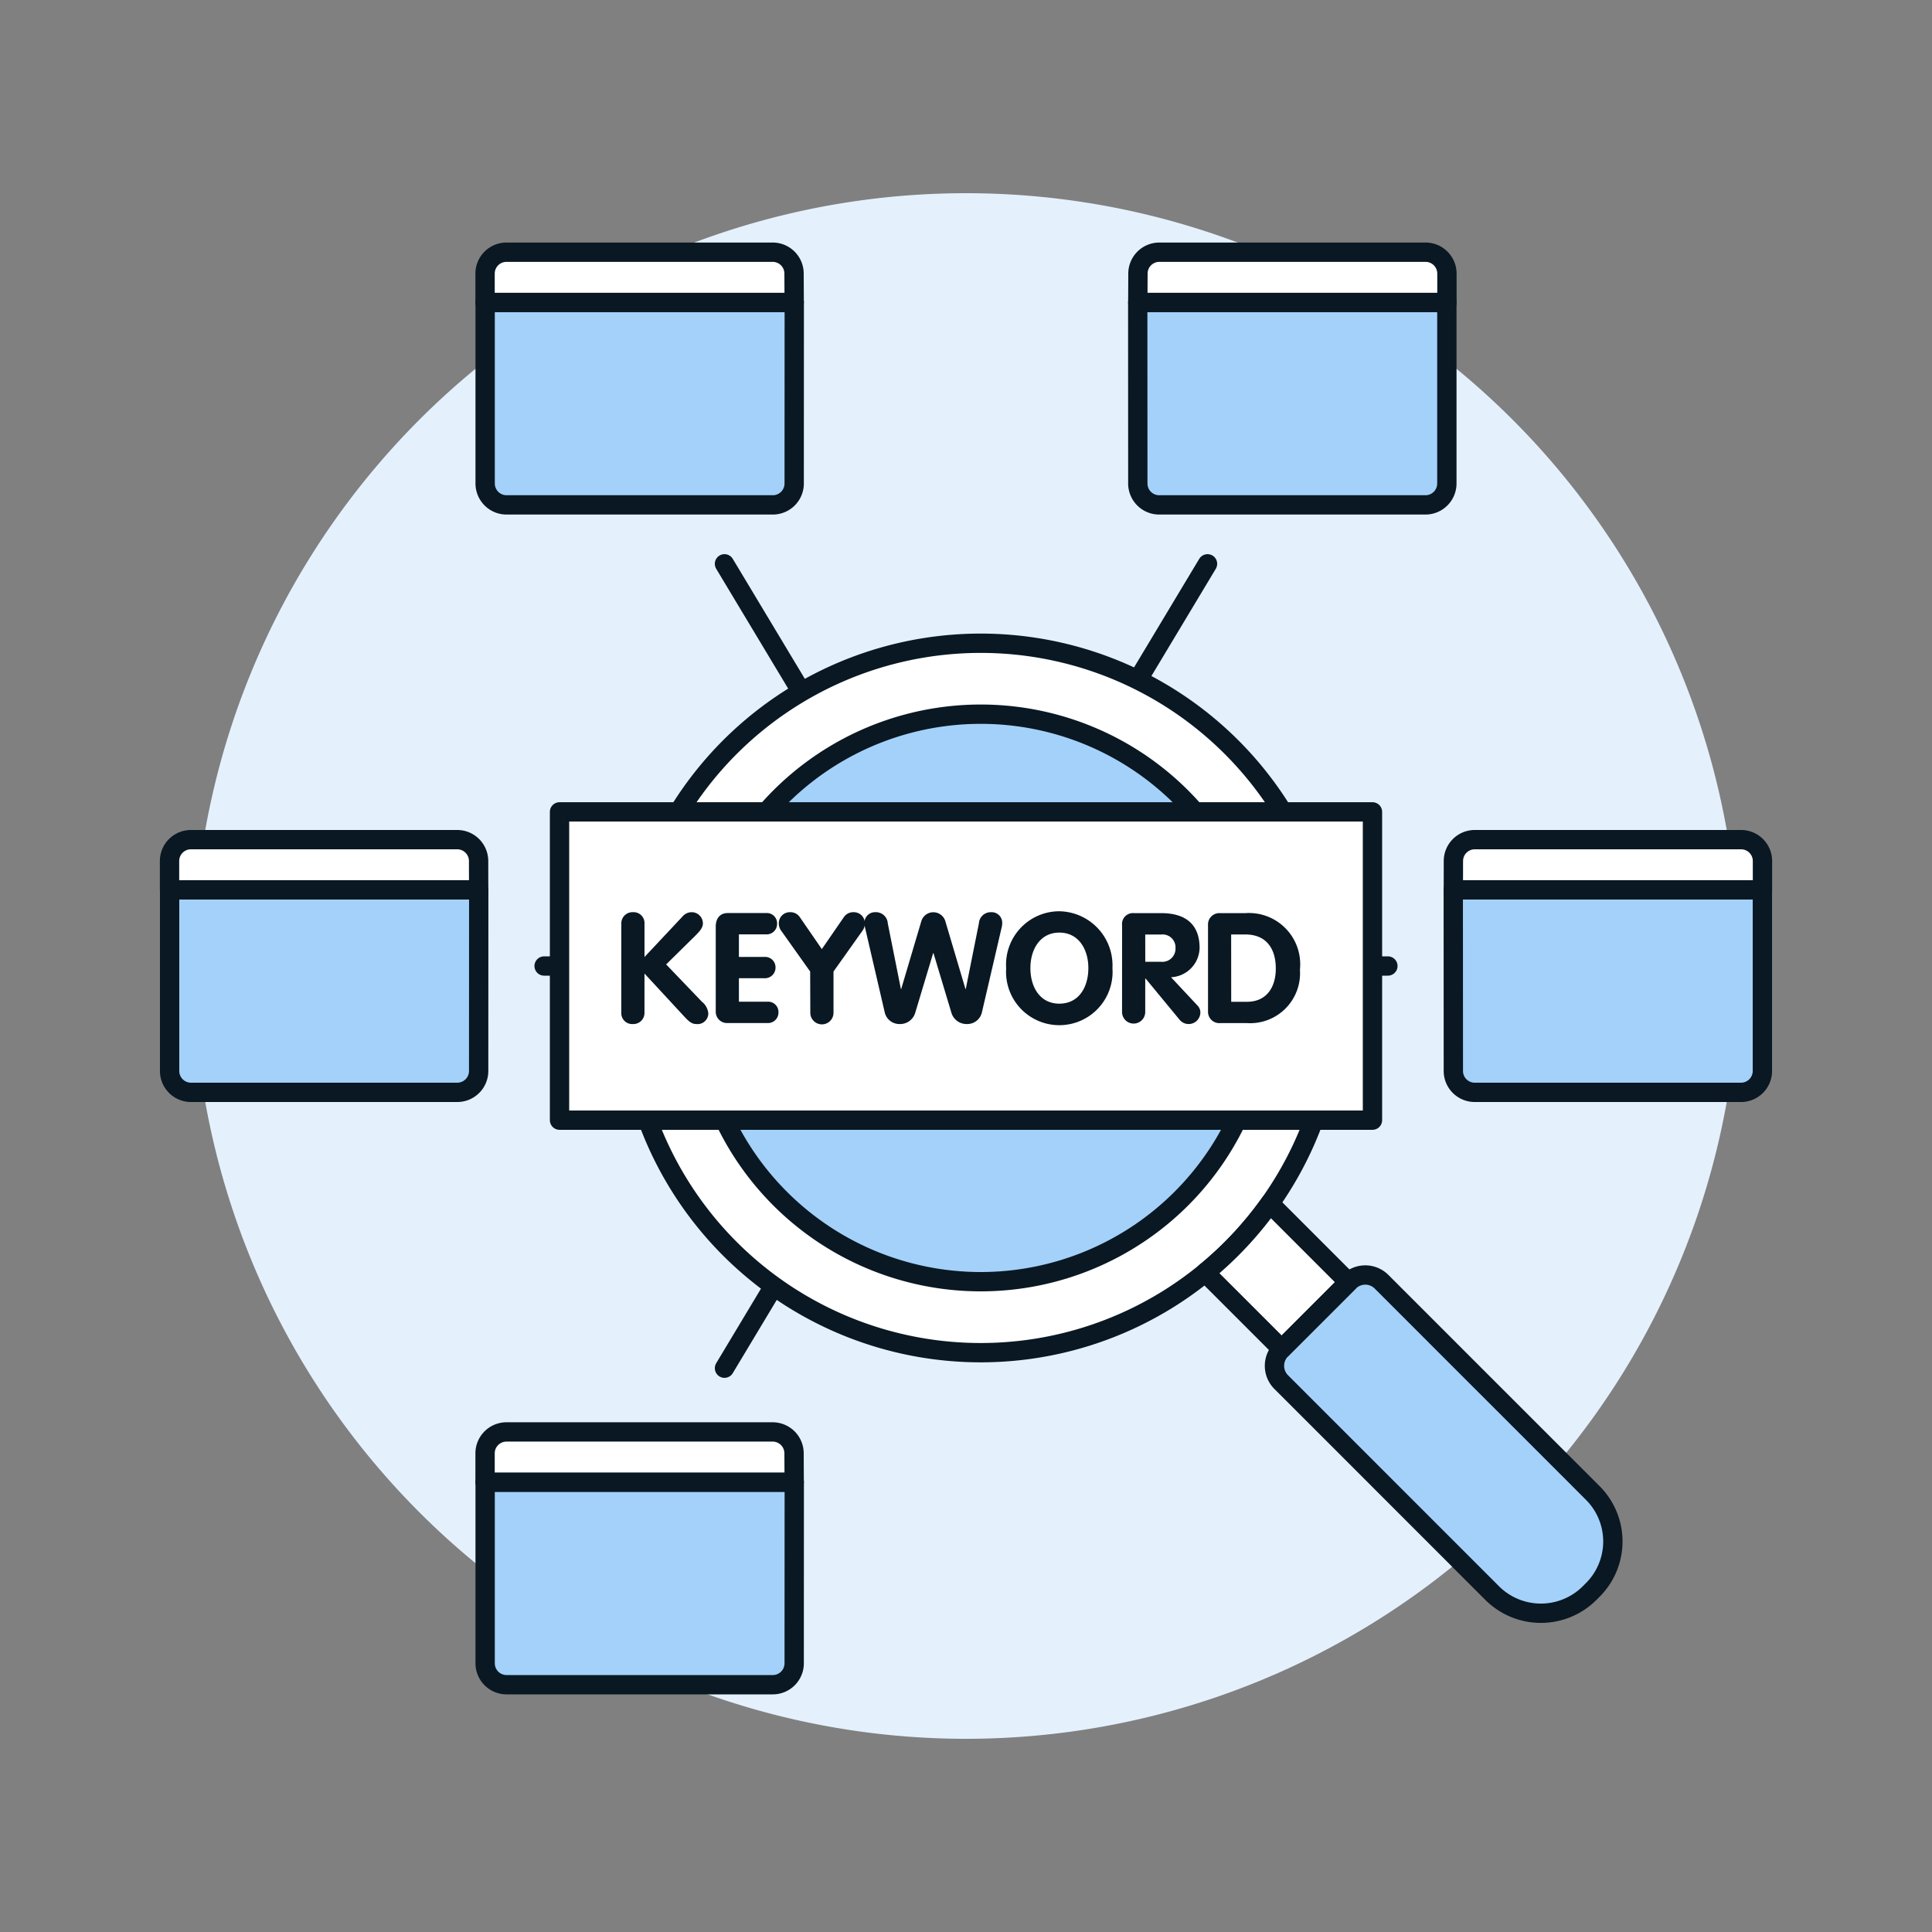 <svg xmlns="http://www.w3.org/2000/svg" viewBox="0 0 100 100"><rect x="0" y="0" width="100" height="100" fill="#808080" stroke="none"/><path d="M10.000 50.000 A40.000 40.000 0 1 0 90.000 50.000 A40.000 40.000 0 1 0 10.000 50.000 Z" fill="#E4F1FD"></path><path d="M28.163 50L28.961 50" fill="none" stroke="#091822" stroke-linecap="round" stroke-linejoin="round"></path><path d="M37.499 29.183L41.479 35.809" fill="none" stroke="#091822" stroke-linecap="round" stroke-linejoin="round"></path><path d="M37.499 70.817L40.051 66.568" fill="none" stroke="#091822" stroke-linecap="round" stroke-linejoin="round"></path><path d="M71.837 50L71.039 50" fill="none" stroke="#091822" stroke-linecap="round" stroke-linejoin="round"></path><path d="M62.501 29.183L58.895 35.188" fill="none" stroke="#091822" stroke-linecap="round" stroke-linejoin="round"></path><path d="M24.775,55.44a1.106,1.106,0,0,1-1.1,1.1H9.879a1.107,1.107,0,0,1-1.1-1.1V46.06h16Z" fill="#A4D1FA" stroke="#091822" stroke-linecap="round" stroke-linejoin="round"></path><path d="M24.775,46.06h-16v-1.5a1.107,1.107,0,0,1,1.1-1.1H23.672a1.106,1.106,0,0,1,1.1,1.1Z" fill="#ffffff" stroke="#091822" stroke-linecap="round" stroke-linejoin="round"></path><path d="M41.107,25.033a1.107,1.107,0,0,1-1.1,1.1H26.211a1.108,1.108,0,0,1-1.1-1.1V15.654h16Z" fill="#A4D1FA" stroke="#091822" stroke-linecap="round" stroke-linejoin="round"></path><path d="M41.107,15.654h-16v-1.5a1.108,1.108,0,0,1,1.1-1.1H40a1.107,1.107,0,0,1,1.1,1.1Z" fill="#ffffff" stroke="#091822" stroke-linecap="round" stroke-linejoin="round"></path><path d="M41.107,86.1A1.107,1.107,0,0,1,40,87.2H26.211a1.108,1.108,0,0,1-1.1-1.1V76.717h16Z" fill="#A4D1FA" stroke="#091822" stroke-linecap="round" stroke-linejoin="round"></path><path d="M41.107,76.717h-16v-1.5a1.108,1.108,0,0,1,1.1-1.1H40a1.107,1.107,0,0,1,1.1,1.1Z" fill="#ffffff" stroke="#091822" stroke-linecap="round" stroke-linejoin="round"></path><path d="M75.225,55.44a1.106,1.106,0,0,0,1.1,1.1H90.121a1.107,1.107,0,0,0,1.1-1.1V46.06h-16Z" fill="#A4D1FA" stroke="#091822" stroke-linecap="round" stroke-linejoin="round"></path><path d="M75.225,46.06h16v-1.5a1.107,1.107,0,0,0-1.1-1.1H76.328a1.106,1.106,0,0,0-1.1,1.1Z" fill="#ffffff" stroke="#091822" stroke-linecap="round" stroke-linejoin="round"></path><path d="M58.893,25.033a1.107,1.107,0,0,0,1.1,1.1H73.789a1.108,1.108,0,0,0,1.1-1.1V15.654h-16Z" fill="#A4D1FA" stroke="#091822" stroke-linecap="round" stroke-linejoin="round"></path><path d="M58.893,15.654h16v-1.5a1.108,1.108,0,0,0-1.1-1.1H60a1.107,1.107,0,0,0-1.1,1.1Z" fill="#ffffff" stroke="#091822" stroke-linecap="round" stroke-linejoin="round"></path><path d="M32.402 51.654 A18.360 18.360 0 1 0 69.122 51.654 A18.360 18.360 0 1 0 32.402 51.654 Z" fill="#ffffff" stroke="#091822" stroke-linecap="round" stroke-linejoin="round" transform="translate(-19.498 34.091) rotate(-31.464)"></path><path d="M36.075 51.654 A14.688 14.688 0 1 0 65.451 51.654 A14.688 14.688 0 1 0 36.075 51.654 Z" fill="#A4D1FA"></path><path d="M61.148,41.268a14.687,14.687,0,1,1-20.771,0A14.687,14.687,0,0,1,61.148,41.268Z" fill="none" stroke="#091822" stroke-linecap="round" stroke-linejoin="round"></path><path d="M82.436,82.3l-.165.165a3.57,3.57,0,0,1-5.029,0L66.311,71.533a1.19,1.19,0,0,1,0-1.676l3.518-3.518a1.19,1.19,0,0,1,1.676,0L82.436,77.27A3.548,3.548,0,0,1,82.436,82.3Z" fill="#A4D1FA"></path><path d="M69.8,66.366l-4.073-4.074a18.574,18.574,0,0,1-1.984,2.344q-.657.657-1.363,1.234l3.958,3.958Z" fill="#ffffff" stroke="#091822" stroke-linecap="round" stroke-linejoin="round"></path><path d="M82.436,82.3l-.165.165a3.57,3.57,0,0,1-5.029,0L66.311,71.533a1.19,1.19,0,0,1,0-1.676l3.518-3.518a1.19,1.19,0,0,1,1.676,0L82.436,77.27A3.548,3.548,0,0,1,82.436,82.3Z" fill="none" stroke="#091822" stroke-linecap="round" stroke-linejoin="round"></path><path d="M28.961 42.022 L71.039 42.022 L71.039 57.979 L28.961 57.979 Z" fill="#ffffff" stroke="#091822" stroke-linecap="round" stroke-linejoin="round"></path><path d="M32.159,47.807a.578.578,0,0,1,.6-.592.564.564,0,0,1,.6.592v1.727l1.967-2.095a.627.627,0,0,1,.464-.224.582.582,0,0,1,.592.576c0,.208-.128.376-.392.64l-1.511,1.487,1.847,1.927a.878.878,0,0,1,.336.607.557.557,0,0,1-.624.552c-.232,0-.384-.136-.608-.375L33.358,50.39v2.038a.574.574,0,0,1-.6.576.561.561,0,0,1-.6-.576Z" fill="#091822"></path><path d="M37.047,47.959c0-.4.2-.7.624-.7h1.983a.533.533,0,0,1,.568.552.541.541,0,0,1-.568.552H38.246v1.167h1.312a.541.541,0,0,1,.583.552.549.549,0,0,1-.583.551H38.246v1.216h1.479a.532.532,0,0,1,.568.551.541.541,0,0,1-.568.552H37.663a.584.584,0,0,1-.616-.6Z" fill="#091822"></path><path d="M41.934,50.286l-1.511-2.127a.639.639,0,0,1-.112-.36.57.57,0,0,1,.576-.584.589.589,0,0,1,.5.24l1.151,1.671,1.151-1.671a.589.589,0,0,1,.5-.24.571.571,0,0,1,.576.584.632.632,0,0,1-.113.36l-1.51,2.127v2.135a.6.6,0,0,1-1.2,0Z" fill="#091822"></path><path d="M44.775,48.015a1.014,1.014,0,0,1-.032-.272.547.547,0,0,1,.568-.528.614.614,0,0,1,.64.576l.679,3.4h.016l1.039-3.5a.648.648,0,0,1,1.248,0l1.039,3.5h.016l.68-3.4a.614.614,0,0,1,.64-.576.547.547,0,0,1,.567.528,1.014,1.014,0,0,1-.032.272L50.828,52.38a.78.78,0,0,1-.792.624.815.815,0,0,1-.791-.583l-.928-3.087H48.3l-.928,3.087a.814.814,0,0,1-.791.583.78.78,0,0,1-.792-.624Z" fill="#091822"></path><path d="M52.079,50.11a2.76,2.76,0,0,1,2.75-2.943A2.8,2.8,0,0,1,57.58,50.11a2.757,2.757,0,1,1-5.5,0Zm4.254,0c0-.968-.5-1.839-1.5-1.839s-1.5.871-1.5,1.839.487,1.839,1.5,1.839S56.333,51.085,56.333,50.11Z" fill="#091822"></path><path d="M58.079,47.887a.565.565,0,0,1,.615-.624H60.1c1.232,0,1.991.552,1.991,1.807a1.552,1.552,0,0,1-1.479,1.512l1.36,1.455a.517.517,0,0,1,.159.351.606.606,0,0,1-1.063.408l-1.775-2.15h-.016V52.38a.6.6,0,1,1-1.2,0Zm1.2,1.895H60.1a.681.681,0,0,0,.744-.712.67.67,0,0,0-.744-.7h-.823Z" fill="#091822"></path><path d="M62.527,47.879a.588.588,0,0,1,.615-.616H64.47a2.652,2.652,0,0,1,2.814,2.927,2.585,2.585,0,0,1-2.734,2.766H63.158a.585.585,0,0,1-.631-.6Zm1.2,3.974h.808c1.031,0,1.5-.76,1.5-1.719,0-1.024-.48-1.767-1.583-1.767h-.728Z" fill="#091822"></path></svg>